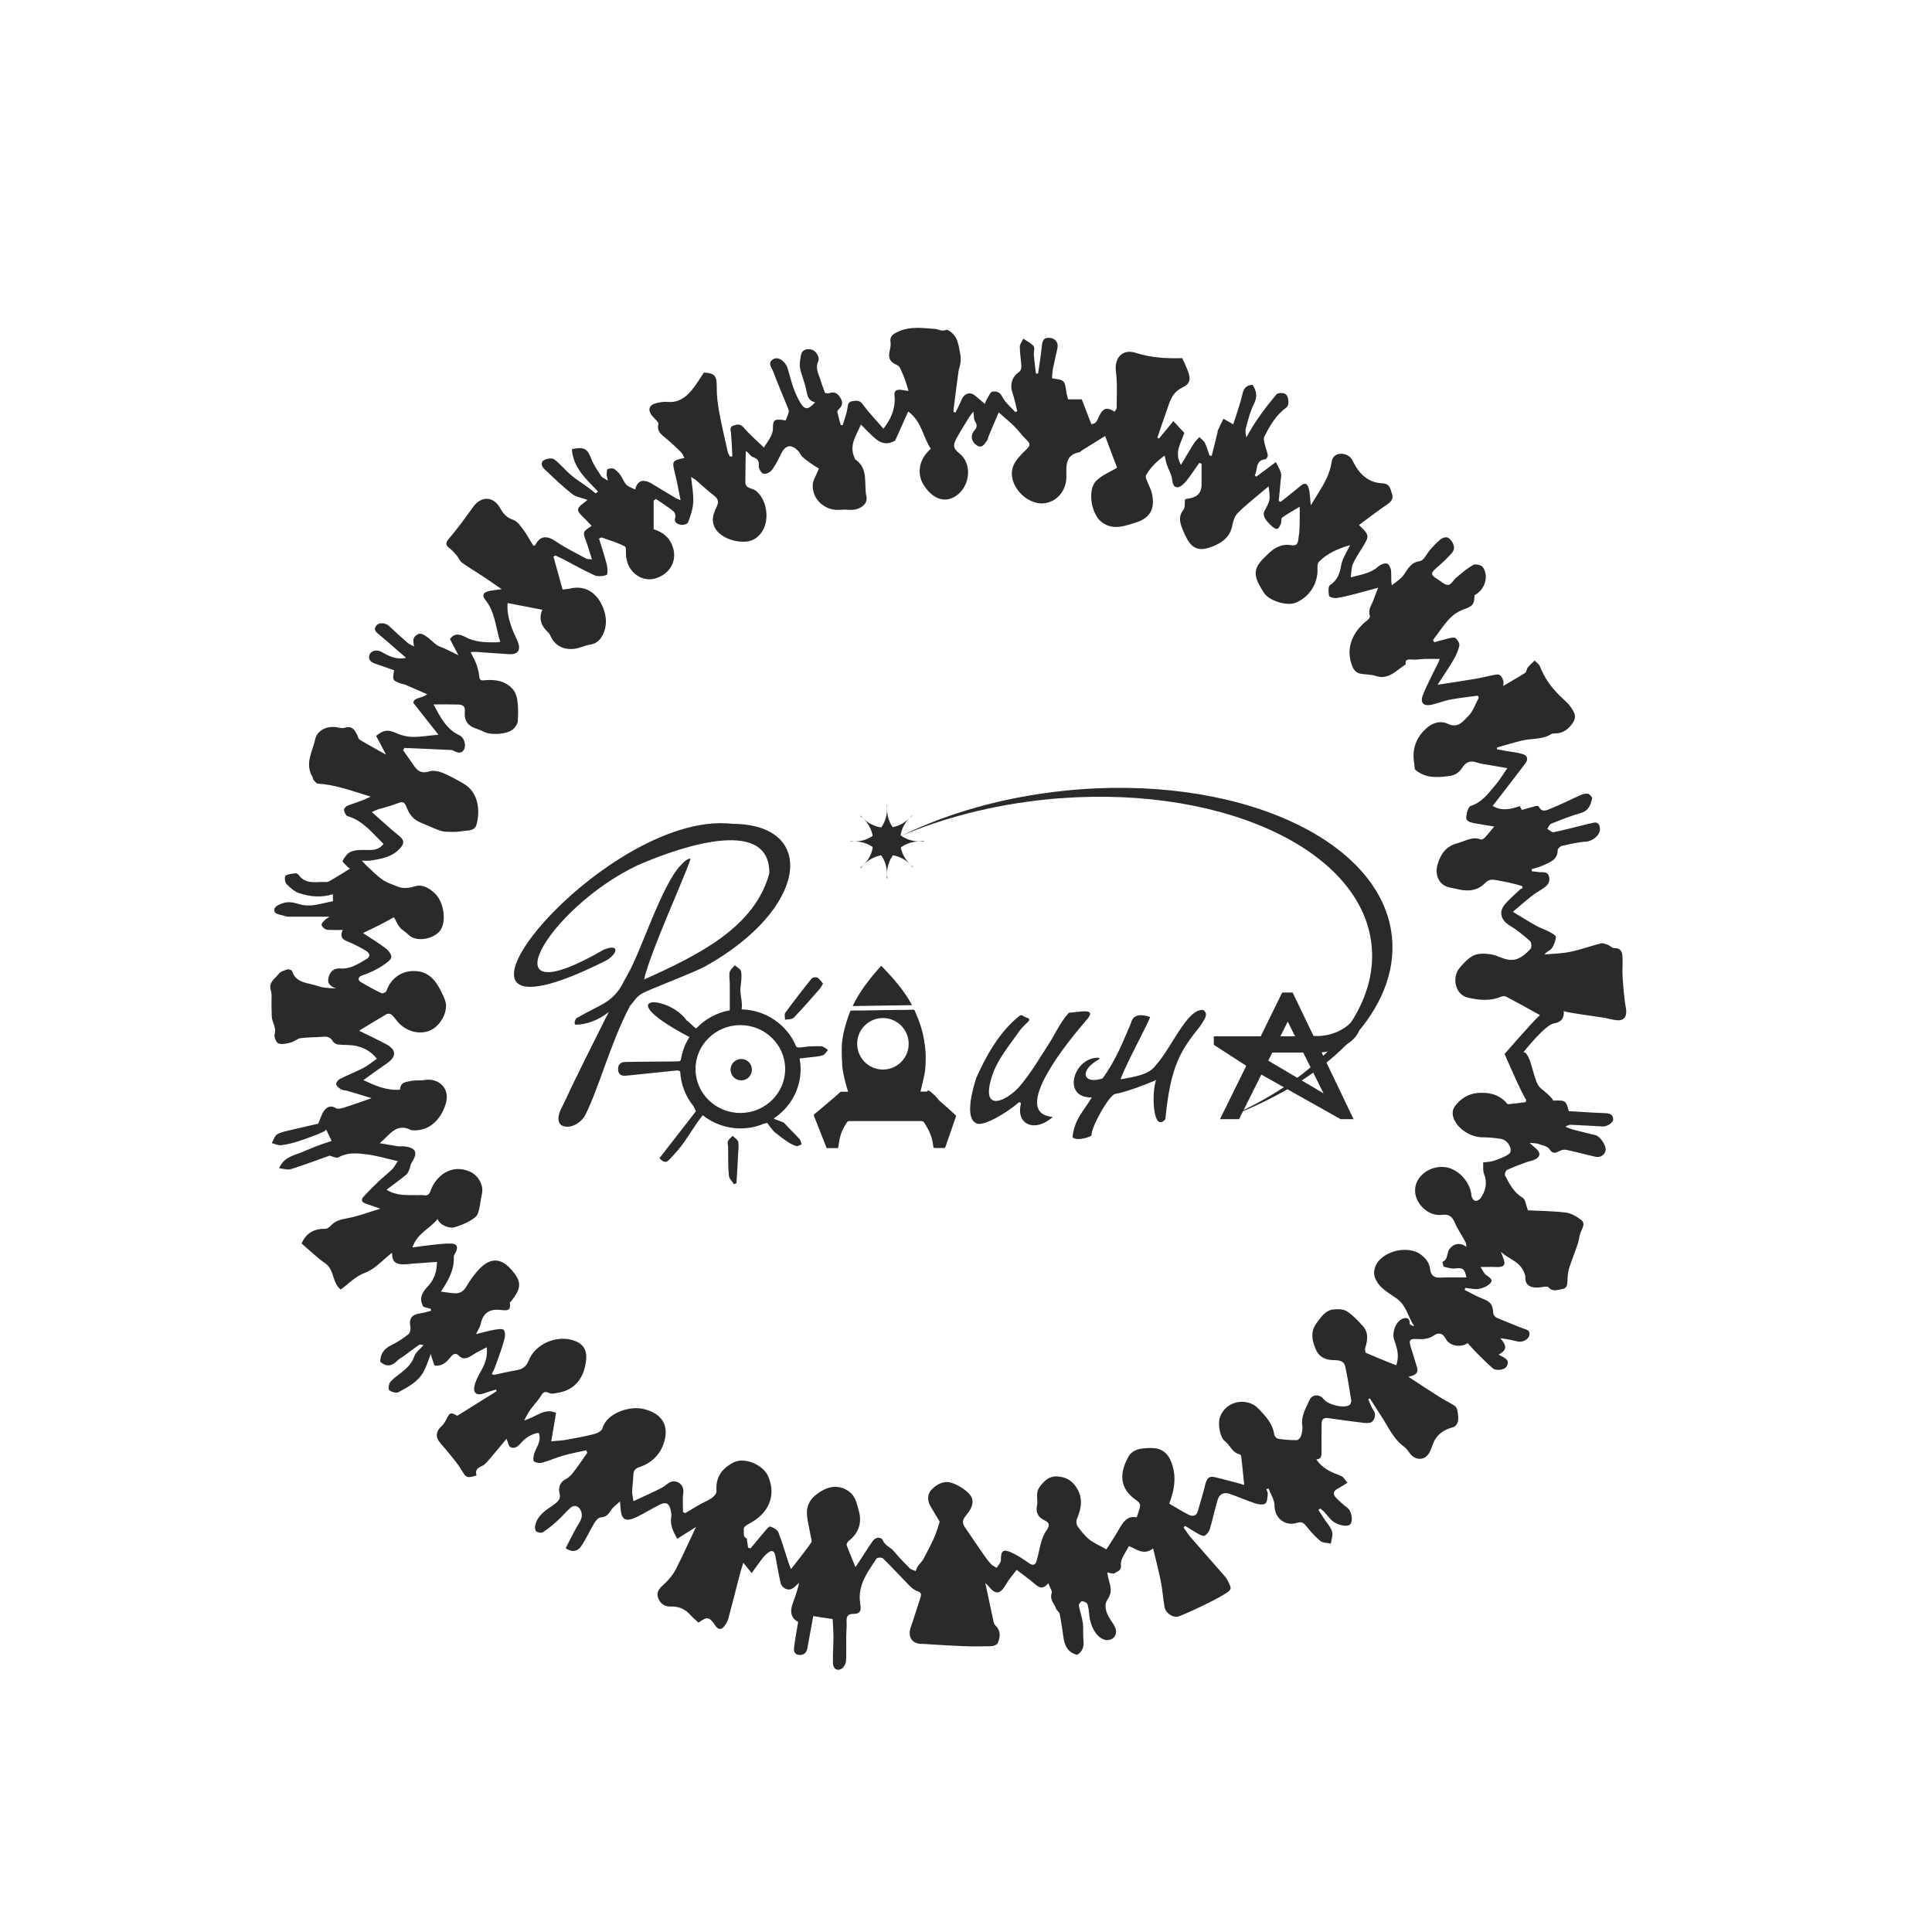 <?xml version="1.0" encoding="UTF-8"?> <!-- Creator: CorelDRAW 2017 --> <svg xmlns="http://www.w3.org/2000/svg" xmlns:xlink="http://www.w3.org/1999/xlink" xml:space="preserve" width="150mm" height="150mm" style="shape-rendering:geometricPrecision; text-rendering:geometricPrecision; image-rendering:optimizeQuality; fill-rule:evenodd; clip-rule:evenodd" viewBox="0 0 15000 15000"> <defs> <style type="text/css"> <![CDATA[ .fil0 {fill:#2B2A29;fill-rule:nonzero} ]]> </style> </defs> <g id="Слой_x0020_1">  <path class="fil0" d="M11840 8171c57,45 65,233 122,278 28,22 98,80 95,96 99,-3 101,-2 123,82 90,5 181,12 272,15 37,1 71,3 73,49 1,25 -49,57 -81,55 -81,-5 -162,-9 -243,-13 -15,-1 -29,2 -47,15 23,9 46,19 70,25 54,14 109,27 163,40 36,9 85,81 79,117 -6,36 -40,60 -79,51 -76,-17 -151,-38 -228,-54 -16,-3 -37,2 -52,10 -31,16 -52,24 -77,-15 -15,-23 -56,-30 -87,-41 -18,-6 -38,-5 -68,-8 19,16 33,29 48,42 42,35 38,68 -12,90 -20,9 -42,11 -62,19 -51,19 -102,37 -150,60 -10,5 -19,34 -13,44 34,66 68,131 137,172 21,13 24,57 40,97 86,4 190,5 292,17 43,5 88,31 123,59 34,28 5,65 -7,98 -10,26 -11,56 -20,83 -22,65 -48,128 -69,194 -9,30 -11,63 -12,95 -1,31 -3,60 -40,65 -36,5 -74,26 -108,-14 -8,-9 -38,-3 -57,0 -90,13 -128,-23 -122,-84 -27,-116 -121,-126 -190,-191 9,24 12,34 16,43 25,59 10,78 -55,75 -35,-2 -71,0 -119,0 18,27 26,50 43,62 23,16 56,35 36,60 -20,25 -59,42 -92,48 -34,6 -71,-5 -106,-8 -1,5 -3,11 -4,16 46,23 90,49 137,67 64,25 81,45 85,115 1,12 14,28 25,33 66,29 134,55 201,82 27,11 64,12 53,58 -8,31 -54,54 -90,45 -42,-10 -85,-19 -135,-25 39,45 67,87 -13,127 15,8 22,12 30,16 33,16 55,37 33,75 -16,29 -83,38 -110,14 -43,-38 -84,-79 -125,-120 -24,-24 -45,-49 -68,-74 -53,36 -140,25 -171,-35 -25,-49 -62,-45 -91,-25 -44,30 -87,31 -135,28 -52,-3 -61,10 -46,58 17,56 35,111 51,167 10,36 -11,57 -68,68 83,55 165,109 248,161 37,23 77,42 113,66 11,7 17,25 20,39 4,26 9,54 4,79 -3,18 -20,42 -36,46 -76,20 -133,59 -160,135 -7,19 -14,38 -23,57 -33,68 -111,73 -156,10 -13,-18 -26,-36 -43,-49 -87,-63 -126,-162 -183,-246 -29,-43 -55,-87 -83,-130 -4,2 -9,5 -13,7 13,28 22,59 40,84 23,34 12,66 -8,88 -12,14 -45,14 -68,11 -92,-11 -184,-24 -276,-37 -32,-5 -49,8 -50,40 -1,71 -1,142 -1,213 0,33 3,67 -40,67 47,73 120,102 194,130 17,6 27,29 48,52 -31,19 -56,35 -83,50 -30,18 -28,42 -9,63 29,31 61,59 94,84 34,26 46,121 8,133 -31,10 -78,-3 -108,-20 -34,-20 -57,-57 -85,-86 -9,-9 -19,-16 -28,-24 -5,4 -10,8 -15,11 14,22 28,43 42,65 22,34 52,65 64,102 9,27 -5,62 -9,94 -28,-6 -62,-4 -82,-20 -42,-35 -79,-78 -114,-121 -19,-24 -37,-29 -66,-20 -96,30 -176,-38 -176,-136 0,-44 -30,-87 -46,-131 -6,2 -12,4 -17,6 4,13 13,27 11,40 -3,26 -4,62 -20,72 -18,12 -54,6 -78,-2 -67,-22 -131,-51 -198,-74 -43,-15 -80,0 -93,46 -22,75 -39,153 -61,228 -6,20 -22,40 -40,51 -9,6 -32,-5 -47,-13 -36,-20 -70,-42 -105,-63 -4,4 -8,8 -12,12 20,28 39,58 62,84 84,97 170,193 254,290 10,11 19,24 26,37 34,68 36,70 -29,110 -54,33 -112,61 -169,89 -58,28 -117,55 -177,79 -46,18 -106,-22 -115,-73 -11,-67 -16,-134 -29,-200 -16,-82 -38,-163 -59,-253 -77,58 -128,3 -189,-18 -23,50 -66,99 -61,144 5,50 -28,50 -48,66 -10,8 -34,-2 -58,-5 4,21 6,37 10,52 15,54 32,99 -9,159 -35,52 -2,120 36,174 26,37 49,80 12,121 -13,15 -47,22 -67,17 -78,-22 -116,-125 -122,-193 -3,-28 -5,-58 -14,-84 -4,-12 -27,-23 -42,-23 -9,0 -27,23 -25,33 8,46 25,90 31,136 6,44 0,90 5,135 5,49 -7,86 -49,112 -72,-18 -98,-71 -107,-139 -8,-60 -17,-120 -29,-180 -3,-14 -22,-25 -27,-39 -14,-39 -52,-69 -35,-121 6,-18 -14,-45 -26,-77 -47,57 -78,29 -113,-1 -39,-34 -83,-64 -133,-103 -29,39 -60,74 -83,114 -45,77 -80,82 -135,13 -7,-9 -16,-16 -25,-24 22,103 43,204 65,304 2,11 10,22 18,30 39,40 32,87 14,131 -6,14 -34,25 -53,25 -75,2 -151,2 -227,-1 -84,-3 -168,-9 -253,-14 -17,-1 -34,-3 -51,-3 -81,3 -119,-53 -91,-132 27,-76 49,-153 75,-230 11,-31 -2,-40 -30,-50 -23,-8 -43,-27 -61,-45 -67,-69 -132,-140 -201,-207 -9,-9 -45,-7 -50,2 -63,96 -135,189 -130,313 1,15 3,30 5,45 8,49 -4,71 -53,71 -49,0 -56,23 -54,64 2,39 -3,78 -3,116 -1,61 2,121 -1,182 -1,20 -12,44 -26,57 -35,31 -75,12 -76,-37 -2,-68 4,-136 4,-203 0,-46 -4,-93 -6,-139 -50,-7 -96,-14 -151,-23 -15,82 -30,164 -45,247 -6,36 -24,55 -61,55 -37,-1 -47,-28 -43,-56 8,-67 21,-133 32,-201 -54,-27 -68,-78 -40,-150 14,-36 26,-73 37,-110 5,-14 7,-29 10,-43 -34,28 -58,69 -109,44 -15,-7 -31,-26 -34,-42 -16,-69 -28,-140 -41,-210 -7,-39 -25,-51 -58,-25 -17,13 -32,29 -45,46 -26,34 -50,69 -81,111 -25,-31 -42,-52 -65,-80 -9,31 -18,57 -25,83 -31,118 -60,236 -92,354 -6,22 -20,43 -35,61 -22,25 -45,19 -63,-7 -48,-72 -64,-76 -133,-26 -24,-22 -49,-44 -72,-69 -39,-41 -88,-58 -142,-56 -52,2 -85,-26 -100,-69 -16,-47 15,-76 49,-107 35,-32 67,-71 89,-113 54,-105 102,-214 157,-329 -51,32 -98,62 -146,92 -33,-59 -58,-111 -46,-174 3,-16 -2,-34 -5,-50 -10,-50 -37,-65 -83,-42 -61,30 -118,67 -179,96 -91,44 -123,23 -128,-79 0,-8 -2,-17 -4,-41 -28,27 -54,44 -68,67 -20,32 -40,55 -82,57 -18,1 -38,27 -50,46 -36,59 -63,124 -103,181 -23,32 -63,50 -118,12 30,-57 57,-116 90,-171 23,-39 49,-74 27,-122 -17,-37 -52,-47 -82,-19 -34,30 -63,66 -97,97 -36,33 -74,64 -115,91 -11,8 -38,3 -51,-6 -9,-7 -12,-31 -9,-45 12,-61 55,-100 103,-134 21,-15 43,-28 62,-45 20,-18 33,-35 25,-70 -11,-43 -1,-87 47,-112 22,-11 42,-30 57,-50 39,-50 74,-103 111,-155 -3,-6 -6,-13 -9,-19 -59,13 -119,24 -178,41 -54,15 -106,39 -160,54 -20,6 -50,3 -66,-8 -10,-7 -6,-40 0,-59 15,-52 60,-97 36,-164 -60,8 -108,43 -146,87 -23,27 -49,37 -74,24 -15,-8 -19,-38 -30,-65 -40,48 -83,101 -127,152 -19,21 -37,47 -61,58 -36,16 -59,33 -45,75 -76,24 -82,18 -120,-47 -32,-53 -75,-100 -113,-148 -21,-26 -46,-50 -64,-78 -23,-36 -10,-79 22,-106 17,-14 30,-36 40,-56 27,-54 34,-58 85,-28 102,-64 204,-127 306,-191 -2,-4 -3,-9 -5,-13 -32,10 -64,19 -95,30 -52,19 -83,0 -73,-54 8,-40 29,-79 49,-115 31,-56 56,-111 47,-189 -41,22 -76,38 -107,58 -37,24 -72,46 -112,5 -20,-20 -39,-13 -56,7 -18,21 -35,43 -58,57 -19,12 -45,18 -68,16 -8,-1 -14,-31 -21,-48 -5,-13 -8,-27 -12,-44 -20,51 -34,98 -57,140 -43,78 -121,118 -195,158 -17,9 -54,-2 -71,-16 -9,-8 -4,-48 8,-63 22,-27 52,-47 80,-69 46,-36 87,-72 107,-132 10,-30 43,-53 72,-86 -11,-1 -27,-8 -35,-2 -41,28 -81,59 -121,89 -15,11 -34,18 -46,32 -42,44 -86,54 -135,10 1,-60 29,-101 87,-129 47,-22 91,-52 132,-84 12,-9 19,-38 16,-54 -14,-65 8,-99 74,-108 29,-4 57,-13 85,-20 0,-5 0,-10 0,-15 -20,-6 -40,-11 -58,-16 -38,-63 -11,-112 33,-158 49,-51 71,-114 72,-191 -62,5 -128,9 -193,14 -25,2 -51,6 -76,5 -47,-1 -82,-18 -80,-90 -76,59 -134,128 -209,155 -79,30 -131,89 -190,131 -69,-57 -47,-154 -120,-204 -64,-44 -120,-100 -183,-153 30,-76 92,-117 185,-115 14,0 31,-13 41,-24 33,-35 72,-48 120,-56 86,-15 169,-47 265,-76 -45,-16 -80,-28 -115,-40 -27,-9 -37,-28 -18,-50 38,-42 78,-82 119,-121 34,-33 72,-62 106,-95 15,-14 24,-35 44,-63 -90,-20 -169,-45 -251,-54 -69,-8 -141,-15 -209,24 -17,10 -49,-8 -70,-13 -99,35 -198,73 -300,105 -26,8 -58,-4 -92,-7 37,-85 107,-97 168,-121 45,-18 89,-38 135,-55 30,-12 62,-21 105,-36 -11,-22 -27,-55 -43,-89 -4,4 -7,9 -11,13 -28,12 -56,26 -85,36 -83,31 -165,63 -253,73 -23,3 -49,-10 -73,-16 14,-24 22,-56 43,-69 31,-18 70,-24 106,-33 74,-18 149,-34 212,-49 16,-37 25,-72 45,-100 22,-30 52,-46 93,-20 15,9 43,1 63,-5 66,-21 131,-44 213,-73 -72,-22 -132,-41 -192,-58 -15,-4 -32,-3 -44,-10 -16,-10 -35,-24 -39,-40 -3,-11 15,-34 28,-41 60,-30 124,-55 184,-86 35,-18 66,-45 104,-71 -43,-56 -98,-85 -158,-99 -47,-11 -97,-6 -146,-12 -14,-2 -31,-13 -38,-25 -18,-31 -42,-38 -75,-35 -58,5 -117,3 -175,11 -27,4 -50,27 -77,34 -31,8 -68,17 -95,7 -17,-6 -36,-51 -30,-71 16,-52 -19,-91 -22,-137 -2,-36 -1,-73 -2,-110 -1,-31 5,-64 -5,-93 -21,-64 32,-91 60,-128 14,-19 44,-28 69,-36 10,-3 33,5 35,13 33,98 128,90 200,116 43,16 92,16 141,19 -43,-17 -71,-38 -56,-90 15,-48 44,-68 93,-65 77,5 139,-37 202,-74 31,-19 24,-45 -2,-61 -40,-25 -82,-47 -126,-66 -42,-18 -89,-29 -58,-98 -31,0 -54,0 -77,0 -18,-1 -39,2 -55,-5 -14,-6 -30,-21 -32,-34 -2,-12 14,-27 25,-38 9,-10 23,-16 37,-26 -110,0 -214,0 -318,0 -12,0 -24,-3 -35,-7 -32,-11 -86,-10 -75,-55 6,-23 58,-44 92,-49 33,-6 71,5 105,15 89,25 170,-9 257,-24 0,-18 0,-34 0,-55 -91,29 -179,20 -263,-8 -37,-13 -71,-43 -99,-72 -12,-13 -15,-56 -6,-63 20,-14 51,-16 77,-19 8,-1 21,7 26,14 55,77 138,49 211,54 19,1 40,-15 59,-26 42,-24 82,-50 130,-80 2,1 -10,-1 -17,-8 -16,-16 -47,-44 -43,-51 15,-28 38,-61 66,-71 37,-15 82,-14 123,-13 49,1 94,-1 129,-47 -87,-84 -159,-181 -280,-216 -13,-4 -25,-31 -27,-48 -1,-11 16,-29 29,-34 58,-21 118,-39 178,-69 -17,-5 -33,-11 -50,-16 -118,-36 -235,-78 -360,-85 -13,-1 -25,-20 -36,-32 -4,-4 -1,-14 -5,-19 -63,-102 -1,-198 20,-293 16,-75 101,-109 176,-92 18,4 39,7 55,2 56,-18 77,18 96,58 6,12 9,29 19,35 63,38 128,73 204,116 -29,-56 -53,-102 -77,-146 60,-49 96,-49 158,-21 37,17 81,28 122,29 63,1 126,-10 204,-17 -65,-82 -122,-154 -194,-246 -4,-41 63,-35 107,-68 -62,-27 -117,-51 -172,-75 -8,-3 -17,-4 -25,-6 -74,-26 -74,-26 -60,-105 -47,-17 -94,-34 -142,-50 -33,-11 -61,-28 -50,-67 10,-36 57,-47 94,-26 56,32 112,63 191,46 -24,-21 -41,-36 -58,-50 -48,-42 -97,-85 -146,-126 -24,-20 -54,-38 -28,-73 21,-28 72,-24 100,2 47,44 94,88 143,130 12,10 27,16 51,29 -9,-46 -13,-75 32,-96 46,-22 124,81 161,94 47,16 92,42 151,70 -25,-49 -45,-86 -65,-125 34,-52 80,-37 120,-16 74,40 153,41 233,41 10,0 20,-2 37,-4 -37,-113 -39,-233 -117,-327 -24,-29 -18,-54 20,-65 30,-8 62,-10 108,-17 -58,-40 -104,-72 -151,-103 -52,-35 -107,-66 -157,-103 -17,-12 -25,-36 -39,-53 -16,-19 -32,-38 -51,-53 -30,-24 -47,-39 -12,-80 68,-78 128,-163 189,-247 64,-88 160,-83 212,14 23,42 50,70 99,87 32,11 58,49 80,79 29,39 51,82 76,122 9,-3 14,-3 15,-5 36,-73 89,-77 158,-30 75,52 158,91 238,135 9,5 22,3 44,6 -16,-50 -28,-93 -43,-134 -30,-80 -31,-80 41,-126 -22,-23 -43,-47 -66,-68 -54,-52 -54,-68 5,-111 9,-7 18,-14 29,-23 -43,-16 -89,-22 -121,-47 -75,-59 -144,-126 -213,-191 -21,-20 -34,-53 -6,-70 21,-13 64,-20 81,-7 48,36 86,85 133,124 40,34 87,62 130,94 18,13 35,28 58,46 2,-2 11,-7 20,-13 -92,-97 -194,-185 -204,-330 96,-21 121,-4 152,78 18,46 48,88 75,130 8,13 27,19 53,37 -6,-27 -10,-38 -10,-48 1,-15 1,-39 8,-42 15,-7 40,-9 53,0 22,16 44,38 56,62 34,64 32,65 105,96 16,-69 61,-85 127,-46 64,38 127,77 191,115 6,3 12,5 34,14 -16,-79 -28,-147 -45,-214 -22,-89 -20,-94 75,-114 -9,-15 -14,-31 -24,-42 -36,-36 -73,-71 -112,-104 -38,-32 -82,-58 -66,-120 2,-6 -9,-17 -15,-25 -12,-14 -27,-26 -38,-41 -30,-42 -19,-78 31,-92 30,-8 64,-14 95,-11 80,7 137,-33 184,-89 36,-43 64,-91 96,-139 87,5 101,27 100,116 -1,65 8,132 20,196 19,103 43,205 66,307 3,12 11,22 17,34 6,-1 12,-2 18,-3 -3,-60 -5,-119 -10,-179 -2,-23 -15,-48 18,-59 29,-10 54,-16 81,16 47,55 102,102 156,154 21,-33 39,-57 52,-83 10,-19 18,-41 18,-62 0,-68 9,-77 77,-69 10,1 19,5 21,5 9,-23 19,-42 24,-63 3,-10 -1,-23 -5,-33 -38,-94 -78,-188 -114,-283 -12,-32 -51,-72 4,-100 38,-19 93,22 108,76 15,51 28,102 45,151 14,38 31,76 51,110 36,61 61,61 117,0 -58,-12 -61,-58 -71,-103 -11,-55 -35,-107 -46,-161 -6,-31 1,-66 6,-98 7,-45 41,-56 80,-48 35,6 70,59 55,92 -26,57 5,101 19,150 9,31 21,60 34,96 7,0 22,5 33,1 47,-17 70,9 90,44 18,32 9,58 -17,81 -6,5 -12,15 -11,21 8,34 17,67 26,100 5,1 10,3 15,4 13,-43 30,-85 37,-129 5,-29 3,-54 40,-59 30,-4 55,-9 79,24 47,65 104,123 161,190 57,-73 89,-147 88,-233 0,-26 -14,-60 23,-68 25,-5 53,5 84,8 -7,-22 -16,-55 -27,-86 -11,-30 -23,-59 -37,-88 -5,-11 -14,-23 -25,-27 -55,-24 -70,-51 -58,-108 5,-23 11,-48 7,-70 -7,-46 19,-62 54,-79 51,-25 104,-32 157,-32 44,0 88,5 132,8 29,2 52,22 89,8 17,-6 61,33 76,61 20,39 26,86 34,130 4,21 4,44 1,66 -2,22 -12,43 -15,64 -13,97 -26,195 -38,292 -1,8 0,16 0,24 5,2 9,4 14,5 16,-34 35,-66 48,-101 19,-47 65,-63 103,-32 25,20 49,41 77,65 7,-15 11,-29 19,-41 12,-20 25,-52 41,-54 27,-4 56,1 75,39 23,46 67,80 102,120 5,-2 10,-4 15,-7 -12,-49 -22,-99 -38,-146 -21,-61 -1,-123 53,-159 10,-7 18,-26 17,-39 -2,-52 -12,-105 -12,-157 0,-21 18,-41 27,-62 27,19 60,33 80,58 11,14 0,46 2,69 4,48 10,96 16,144 6,0 11,0 17,0 10,-71 22,-143 29,-214 5,-51 20,-68 65,-63 42,5 65,38 56,81 -12,55 -25,109 -36,164 -4,23 -4,46 -6,69 98,13 98,13 112,111 3,19 10,38 13,52 39,0 71,0 106,0 24,62 48,126 74,192 39,0 47,-32 59,-58 31,-67 61,-77 122,-38 5,-10 16,-20 16,-30 0,-95 6,-190 -6,-284 -13,-105 52,-176 154,-143 118,38 238,45 361,41 14,31 28,60 40,90 29,72 25,108 -42,140 -60,29 -83,76 -102,129 -31,86 -59,172 -89,258 4,3 8,5 12,8 35,-43 71,-86 112,-136 39,42 63,67 85,91 -24,79 -82,151 -26,249 36,-60 67,-114 100,-166 12,-19 29,-34 43,-50 15,15 34,28 43,46 15,31 24,65 36,98 6,0 12,1 17,1 15,-60 30,-120 45,-181 1,-5 0,-11 2,-15 14,-31 29,-61 44,-91 24,14 49,27 76,43 23,-74 53,-154 72,-237 11,-46 31,-67 78,-70 30,47 40,91 11,148 -30,58 -45,124 -63,188 -6,23 -1,49 4,73 65,-123 147,-231 233,-334 11,-13 53,-15 69,-4 30,20 32,88 10,104 -81,59 -130,142 -173,229 -8,16 0,42 5,62 6,27 18,54 22,81 2,10 -11,30 -18,31 -83,9 -57,82 -83,124 4,4 7,8 11,12 50,-37 100,-75 153,-114 17,34 31,57 39,83 5,15 1,34 -1,51 -5,56 -10,111 -16,167 5,3 10,6 15,8 49,-39 100,-78 148,-119 35,-31 58,-30 70,14 11,39 10,81 16,132 22,-37 41,-68 60,-98 47,-74 89,-149 102,-240 10,-72 92,-77 140,-39 15,12 24,32 33,50 47,91 118,152 222,156 62,3 62,52 75,87 11,31 -9,57 -40,78 -74,49 -144,105 -218,159 81,76 82,85 30,169 -26,43 -56,85 -76,131 -13,29 -12,64 -18,106 83,-22 156,-31 215,-85 17,-15 46,-26 67,-22 14,3 29,34 31,54 4,34 -2,69 6,115 32,-27 71,-49 94,-83 33,-47 53,-95 124,-105 31,-4 54,-60 82,-91 22,-25 45,-49 70,-71 24,-21 58,-35 82,-8 26,29 47,69 15,106 -36,42 -77,79 -118,115 -49,43 -50,54 4,88 28,17 57,47 85,46 23,-1 42,-41 66,-60 42,-34 83,-71 130,-96 17,-9 62,2 73,18 49,73 15,176 -65,218 -1,74 -14,84 -89,112 -39,14 -78,41 -107,72 -47,50 -84,109 -126,163 3,6 6,12 9,18 38,-10 76,-22 115,-31 17,-4 42,-9 51,-1 16,14 33,41 29,59 -8,38 -25,75 -44,108 -38,65 -81,127 -125,195 106,-16 199,-30 292,-46 54,-9 107,-23 161,-33 39,-7 49,23 58,50 4,11 -1,25 -1,38 58,-34 115,-66 170,-101 11,-7 11,-31 21,-43 16,-19 35,-36 53,-53 14,15 34,28 41,45 40,106 109,190 192,264 26,23 50,52 67,83 17,31 20,59 -8,98 -38,52 -78,76 -138,76 -8,0 -18,1 -25,5 -71,45 -154,32 -231,51 -64,16 -127,35 -190,53 0,5 -1,9 -1,14 22,4 43,8 65,12 45,8 91,12 134,25 40,11 46,41 21,74 -83,109 -167,218 -253,329 69,41 139,27 210,1 9,16 15,28 17,30 39,-11 72,-21 106,-30 7,-2 22,-1 24,2 26,55 69,27 99,15 75,-29 147,-67 221,-100 20,-9 44,-16 63,-13 13,2 35,28 32,39 -12,49 -27,94 -88,111 -78,22 -154,53 -230,83 -13,5 -20,26 -30,40 17,9 36,29 50,26 85,-18 168,-40 252,-61 20,-5 39,-9 59,-13 36,-7 46,19 48,45 4,51 -57,98 -107,102 -63,4 -126,19 -188,33 -13,3 -33,21 -33,33 -1,79 -64,95 -117,120 -27,12 -56,19 -85,28 0,5 1,10 1,16 20,2 40,5 60,7 29,2 63,-7 74,35 10,40 -11,66 -39,86 -30,22 -64,39 -93,62 -51,40 -99,83 -149,125 65,39 120,74 177,106 35,20 74,32 110,51 18,10 48,27 47,38 -3,30 -14,63 -32,88 -12,17 -39,24 -56,48 68,-6 136,-7 202,-21 79,-16 156,-45 235,-65 17,-4 38,5 56,12 16,6 32,26 46,25 50,-4 63,27 66,64 3,54 -3,109 1,163 6,81 12,163 26,243 2,9 2,17 2,25 0,42 -22,69 -70,65 -33,-3 -65,-12 -98,-19 -30,-6 -301,-40 -317,-53 5,59 -24,89 -75,96 -69,9 -238,224 -238,224zm-154 7c0,0 215,-248 270,-297 -96,-53 -178,-99 -262,-143 -10,-5 -28,-5 -39,0 -86,37 -174,27 -260,7 -95,-21 -129,-157 -58,-236 31,-35 66,-74 107,-92 38,-17 88,-14 130,-8 47,7 91,36 139,42 73,11 125,-36 170,-84 10,-11 8,-51 -4,-61 -51,-45 -105,-89 -163,-124 -58,-35 -81,-98 -38,-153 34,-44 78,-79 118,-118 7,-7 17,-11 25,-17 -1,-5 -2,-10 -3,-15 -33,-9 -66,-19 -99,-26 -35,-8 -70,-13 -105,-20 -32,-6 -57,-5 -85,24 -58,60 -135,66 -214,46 -33,-8 -68,-11 -97,-26 -54,-29 -77,-97 -57,-164 23,-79 63,-142 153,-166 62,-16 117,-56 185,-29 8,3 25,-10 33,-19 22,-23 41,-49 69,-82 -57,-9 -106,-17 -155,-26 -29,-6 -66,-13 -62,-50 3,-30 16,-79 35,-84 89,-28 137,-99 192,-163 33,-38 58,-82 92,-130 -49,-8 -93,-16 -138,-24 -33,-6 -68,-9 -99,-20 -53,-19 -87,-1 -115,43 -23,35 -54,56 -99,62 -97,13 -190,18 -267,-52 -2,-20 -4,-40 -7,-59 -16,-111 25,-202 109,-270 42,-34 102,-50 152,-25 82,40 122,-21 163,-62 36,-36 53,-92 79,-139 -2,-6 -5,-11 -7,-17 -71,10 -142,17 -211,30 -50,9 -97,29 -146,40 -65,15 -94,-14 -69,-77 35,-87 81,-171 122,-256 2,-4 3,-9 8,-22 -41,0 -79,-1 -117,0 -30,1 -61,7 -91,5 -36,-3 -64,-3 -56,37 -24,17 -42,29 -60,43 -51,40 -103,70 -172,47 -35,-11 -74,-11 -111,-16 -39,-5 -59,-26 -74,-65 -57,-149 20,-276 120,-352 10,-7 22,-25 19,-33 -17,-48 13,-84 28,-124 10,-29 21,-57 36,-95 -68,18 -123,34 -177,48 -48,12 -97,25 -146,32 -19,3 -56,-7 -58,-17 -6,-27 -8,-73 7,-83 58,-39 76,-90 87,-155 9,-51 42,-98 69,-156 -96,29 -179,64 -243,131 -10,11 -11,35 -10,52 5,117 -66,225 -174,266 -67,25 -203,-17 -242,-79 -23,-37 -48,-75 -59,-116 -23,-85 41,-136 91,-185 48,-48 108,-82 183,-68 56,10 50,-41 55,-67 9,-51 7,-105 8,-158 1,-22 0,-44 0,-74 -49,30 -95,55 -136,84 -10,7 -4,32 -10,47 -6,16 -17,39 -29,41 -13,3 -32,-12 -45,-24 -19,-18 -38,-37 -51,-60 -8,-13 -11,-37 -5,-50 48,-90 49,-89 34,-196 -64,54 -124,103 -182,153 -20,17 -38,35 -57,54 -31,31 -36,71 -46,112 -23,89 -96,131 -179,158 -118,38 -160,-38 -203,-142 -20,-48 -36,-101 6,-153 14,-18 9,-52 12,-79 5,-2 9,-6 14,-6 67,-8 115,-34 115,-110 0,-54 0,-109 0,-163 -6,-2 -12,-4 -18,-6 -34,47 -65,97 -102,142 -17,21 -45,47 -68,47 -35,0 -37,-38 -42,-69 -6,-35 -26,-68 -38,-102 -8,-22 -12,-45 -19,-75 -58,43 -109,90 -144,152 -5,9 0,25 4,36 13,36 34,71 42,109 25,112 -12,187 -123,222 -86,27 -178,64 -266,-1 -81,-59 -115,-248 -46,-320 43,-45 109,-70 164,-104 -28,-74 -60,-157 -93,-246 -63,39 -123,76 -183,114 -6,4 -10,11 -16,12 -125,22 -98,128 -102,204 -6,129 -125,225 -249,184 -126,-42 -210,-185 -159,-291 21,-44 59,-81 95,-116 25,-25 41,-41 8,-73 -36,-34 -65,-75 -100,-110 -34,-34 -73,-65 -120,-107 -28,64 -52,123 -77,181 -5,12 -6,28 -14,38 -19,23 -35,62 -75,39 -46,-26 -56,-79 -25,-115 21,-23 27,-43 8,-72 -11,-18 -9,-44 -14,-78 -15,20 -26,34 -35,48 -33,55 -68,109 -98,165 -21,39 -29,71 21,109 116,88 83,283 -45,346 -93,46 -179,-16 -231,-102 -48,-78 -41,-191 58,-277 -62,-90 -69,-212 -176,-289 -33,74 -64,144 -101,226 -53,31 -105,28 -159,-20 -35,-31 -68,-66 -107,-105 -35,85 -96,161 -48,261 1,3 1,8 3,9 108,72 66,191 88,289 14,61 -56,109 -133,103 -23,-2 -47,-2 -70,0 -115,11 -218,-77 -214,-193 1,-38 28,-75 48,-127 -14,-9 -39,-24 -64,-41 -23,-16 -46,-33 -66,-52 -12,-11 -17,-30 -29,-42 -55,-58 -100,-50 -135,21 -21,43 -42,86 -70,124 -13,18 -48,36 -66,30 -18,-5 -39,-41 -37,-61 5,-42 -12,-57 -47,-69 -17,-6 -27,-30 -54,-47 -1,81 -3,163 -3,244 0,46 46,44 72,59 104,64 142,298 -5,383 -90,52 -308,-5 -319,-141 -3,-34 10,-73 26,-105 20,-40 20,-66 -19,-95 -48,-36 -92,-78 -137,-117 -10,-8 -21,-14 -39,-26 7,72 20,135 16,198 -3,53 -21,105 -40,155 -5,13 -41,23 -59,18 -22,-6 -54,-16 -40,-57 5,-14 -4,-40 -16,-49 -43,-34 -89,-63 -134,-94 -6,4 -12,8 -18,12 0,72 0,144 0,223 68,21 127,63 151,145 31,105 -27,206 -142,238 -94,26 -195,-40 -217,-141 -2,-10 -5,-20 -6,-30 -3,-27 3,-72 -10,-79 -56,-29 -119,-48 -179,-69 -4,-2 -12,5 -21,9 21,69 44,136 61,205 6,25 7,74 -2,77 -29,10 -68,14 -95,2 -84,-38 -165,-84 -247,-127 -18,-9 -36,-17 -55,-26 -5,3 -11,5 -16,8 24,85 47,170 71,256 24,-3 38,-3 51,-6 146,-38 238,57 274,178 17,58 16,118 -10,174 -21,44 -50,74 -102,82 -43,7 -84,29 -127,33 -79,7 -143,-23 -179,-99 -4,-9 -9,-19 -16,-26 -55,-50 -80,-108 -48,-179 -90,-17 -177,-34 -270,-52 -6,70 11,130 31,188 13,38 33,75 48,112 26,64 1,101 -66,97 -86,-5 -172,-12 -258,-18 -11,-1 -23,1 -42,2 17,35 34,64 45,95 11,31 19,63 22,95 4,32 18,31 45,28 80,-7 157,5 214,68 20,23 33,58 37,89 7,53 7,108 3,161 -2,22 -19,47 -37,63 -47,41 -177,48 -232,17 -16,-9 -34,-15 -51,-21 -72,-24 -97,-63 -91,-140 3,-34 -19,-47 -47,-48 -60,-2 -120,-1 -196,-1 55,103 101,194 202,240 31,14 53,68 37,105 -17,38 -46,33 -77,18 -8,-4 -16,-9 -24,-9 -121,-6 -243,-11 -364,-16 -3,6 -6,12 -10,18 30,43 60,85 90,128 29,41 62,52 113,36 30,-10 71,-2 103,11 56,23 110,53 163,84 119,68 130,216 100,320 -14,50 -70,42 -110,49 -43,8 -88,6 -132,4 -24,-1 -49,-11 -72,-20 -40,-16 -80,-34 -120,-51 -52,-21 -85,-60 -105,-111 -20,-53 -30,-55 -85,-34 -46,18 -94,29 -141,43 -12,4 -24,10 -47,21 74,65 140,127 211,184 39,31 44,56 11,94 -64,73 -151,86 -238,99 -16,2 -33,0 -62,0 18,19 27,30 37,39 41,37 79,78 124,109 35,24 79,38 119,54 44,17 87,11 133,-3 58,-17 107,12 151,52 68,61 95,203 51,282 -40,71 -190,109 -255,40 -19,-20 -47,-33 -65,-55 -18,-22 -29,-49 -45,-79 -40,22 -77,43 -115,62 -39,20 -78,38 -126,61 62,41 122,77 178,120 21,16 45,48 42,68 -4,23 -36,43 -59,59 -53,37 -111,63 -172,84 -26,9 -32,34 -5,50 52,31 105,60 160,86 9,4 35,-7 38,-16 32,-95 110,-153 204,-156 130,-4 185,82 232,181 13,28 28,60 27,89 -1,89 -68,177 -144,199 -86,25 -185,-11 -242,-88 -12,-16 -25,-33 -41,-45 -8,-6 -26,-6 -35,-1 -67,39 -132,79 -198,119 -5,3 -10,7 -14,10 69,34 138,66 205,102 87,46 87,99 4,155 -57,39 -113,80 -177,126 93,43 180,83 285,74 1,-61 50,-60 89,-68 34,-7 70,-1 104,-7 100,-17 199,59 162,184 -40,134 -141,217 -259,206 -3,0 -7,1 -10,-1 -115,-59 -165,36 -244,102 56,9 100,17 144,24 13,2 27,-2 41,0 98,10 115,47 61,130 -8,13 -8,30 -14,44 -7,16 -13,36 -26,46 -48,40 -99,76 -153,117 78,49 160,41 239,42 17,0 34,-2 51,1 31,5 43,-9 53,-38 38,-107 158,-213 308,-144 62,29 104,105 90,169 -12,51 -14,106 -32,155 -8,24 -39,44 -64,58 -35,20 -74,35 -112,47 -47,15 -120,-16 -137,-63 -59,77 -158,109 -195,221 54,-7 99,-14 145,-19 52,-5 105,-13 157,-11 44,2 54,26 35,66 -6,12 -16,25 -16,37 5,101 -42,184 -100,270 43,5 77,12 112,13 35,1 62,-14 83,-48 31,-52 66,-103 108,-145 79,-81 161,-84 240,5 87,97 85,146 1,251 -3,4 -10,8 -9,12 13,71 -38,57 -75,54 -82,-8 -132,23 -150,106 -5,25 -21,48 -37,82 54,-13 95,-25 138,-33 26,-4 67,-12 77,1 14,17 11,55 3,80 -20,71 -46,140 -71,209 -6,17 -15,33 -25,53 8,3 14,7 19,6 58,-12 116,-26 175,-36 45,-8 74,-28 92,-74 52,-132 222,-203 355,-155 69,25 98,71 92,145 -13,144 -88,236 -212,258 -25,4 -55,14 -74,4 -49,-25 -57,12 -76,38 -24,33 -52,63 -75,96 -15,21 -26,44 -45,78 93,-25 160,-101 248,-58 -12,72 -24,141 -37,220 44,-4 79,-5 113,-11 73,-13 147,-26 219,-45 25,-6 60,-24 65,-44 34,-121 212,-175 314,-152 150,33 212,132 159,277 -31,85 -98,147 -187,176 -34,11 -45,30 -46,63 -1,42 -8,85 -9,127 0,25 7,50 10,74 80,-38 153,-69 224,-106 34,-18 57,-57 106,-46 42,10 63,47 57,90 -7,48 -2,98 -2,147 6,3 11,5 17,8 37,-22 74,-45 111,-66 32,-18 67,-32 97,-53 16,-11 36,-35 35,-51 -9,-108 41,-177 133,-224 84,-43 230,17 269,110 67,159 -7,293 -151,367 -16,8 -40,25 -39,36 2,29 -9,68 23,77 4,27 7,50 10,72 7,2 13,4 20,5 36,-43 71,-87 108,-130 13,-16 35,-42 44,-39 25,8 56,25 64,47 30,75 52,154 77,231 4,12 9,25 20,53 57,-74 110,-138 157,-206 9,-13 -3,-41 -6,-62 -9,-55 -25,-109 -27,-163 -4,-92 57,-147 130,-185 76,-40 158,-28 217,31 32,32 44,88 57,136 24,92 -3,169 -79,229 -9,7 -19,24 -17,32 20,55 43,109 69,172 11,-16 18,-26 24,-36 37,-56 73,-114 111,-168 22,-31 65,-32 77,-4 19,43 61,54 87,86 38,45 79,88 121,130 12,12 31,15 47,23 6,-14 10,-28 19,-41 12,-17 29,-31 39,-49 30,-56 60,-112 86,-170 18,-41 30,-85 43,-123 -24,-41 -49,-81 -73,-123 -25,-44 -23,-93 10,-127 41,-43 98,-73 159,-51 45,16 89,42 124,75 51,48 46,103 -15,176 -26,31 -34,56 -11,90 51,75 102,151 154,225 15,22 32,44 50,63 12,13 29,20 44,30 12,-21 34,-42 33,-62 -1,-68 16,-87 78,-59 50,22 95,53 140,84 36,25 51,12 61,-24 22,-76 29,-163 72,-225 45,-66 7,-70 -31,-94 -37,-23 -49,-61 -40,-102 11,-47 -15,-97 20,-145 37,-50 73,-87 140,-83 66,5 114,32 149,90 51,82 35,160 1,241 -7,16 -4,43 6,57 27,37 56,74 91,102 37,29 83,48 132,76 22,-33 45,-69 68,-106 18,-28 33,-58 52,-86 27,-41 61,-69 115,-56 10,-31 22,-59 27,-89 2,-12 -10,-31 -21,-38 -151,-100 -136,-224 -70,-344 37,-67 122,-69 193,-67 60,2 107,34 134,94 49,112 34,221 -10,337 49,28 97,59 148,85 33,17 63,14 75,-30 19,-68 40,-135 57,-204 10,-40 25,-68 71,-57 58,13 114,29 172,44 17,4 34,10 59,17 -8,-80 -15,-150 -23,-220 -1,-6 -5,-16 -9,-17 -61,-12 -78,-73 -121,-106 -35,-27 -52,-128 -37,-177 43,-137 215,-164 302,-71 55,58 110,115 121,200 2,13 19,31 32,33 48,7 96,11 144,10 11,0 28,-19 32,-32 8,-26 14,-54 10,-80 -11,-76 28,-137 57,-201 20,-44 79,-45 108,-6 32,43 153,74 199,48 10,-5 18,-26 16,-37 -14,-89 -28,-178 -47,-265 -12,-55 -71,-46 -107,-49 -59,-5 -99,-31 -120,-80 -30,-68 -46,-139 5,-207 36,-48 69,-101 135,-106 34,-3 76,-2 102,16 46,30 85,72 122,113 45,50 38,108 19,168 -4,12 -1,38 6,41 76,33 153,64 234,96 28,-79 4,-141 -16,-199 -21,-59 18,-156 80,-167 31,-5 41,12 41,42 0,9 17,18 35,19 -48,-69 -59,-156 -133,-211 -65,-48 -149,-86 -175,-175 -5,-15 -4,-34 -1,-50 25,-137 250,-201 360,-119 40,30 66,64 72,111 6,51 30,71 81,68 66,-3 133,-1 201,-1 -12,-68 -30,-77 -84,-70 -29,4 -60,-5 -89,-13 -8,-2 -13,-38 -12,-39 44,-17 31,-66 52,-96 31,-44 84,-58 133,-19 -2,-13 -1,-27 -7,-38 -27,-51 -61,-98 -83,-151 -21,-48 -46,-67 -100,-60 -103,13 -202,-82 -208,-178 -9,-131 138,-219 256,-188 95,25 174,120 182,219 1,14 15,34 28,38 10,4 33,-8 41,-19 41,-58 56,-120 28,-190 -10,-25 -5,-56 -7,-89 29,-4 58,-4 84,-13 40,-14 83,-28 117,-53 35,-26 -6,-107 -59,-116 -48,-8 -97,-13 -146,-13 -87,0 -186,-59 -221,-138 -16,-38 -18,-73 10,-109 44,-56 100,-90 171,-97 84,-7 162,8 223,74 4,5 10,13 15,13 45,-4 91,-10 136,-16 2,-6 3,-11 5,-17 -26,-28 -169,-358 -169,-358z"></path> <path class="fil0" d="M7002 8274c-7,35 -9,67 -21,94 -3,7 -39,-1 -61,-2 2,-32 15,-37 17,-65 22,-2 32,-24 65,-26z"></path> <path class="fil0" d="M5689 8818c-13,14 -30,26 -37,42 -6,13 1,31 1,46 1,74 -1,148 6,222 2,23 26,44 39,66 7,-2 14,-5 20,-7 5,-78 9,-155 13,-233 2,-30 6,-61 0,-90 -4,-17 -28,-30 -42,-45z"></path> <path class="fil0" d="M6162 7902c70,-72 135,-148 201,-223 10,-11 16,-25 27,-42 -16,-18 -27,-38 -44,-47 -11,-6 -37,-2 -45,8 -70,87 -138,175 -204,265 -9,12 -2,36 -2,54 23,-4 53,-1 66,-15z"></path> <path class="fil0" d="M5748 8641c-192,0 -348,-153 -348,-341 0,-188 156,-341 348,-341 192,0 348,153 348,341 0,188 -156,341 -348,341zm632 -518c-50,-1 -102,-1 -151,8 -19,3 -34,2 -46,-3 -68,-167 -232,-287 -425,-291 10,-60 -16,-118 -8,-177 5,-39 10,-79 4,-117 -3,-19 -32,-33 -49,-49 -14,18 -36,34 -40,54 -6,30 1,62 1,93 0,55 0,137 0,203 -102,18 -193,69 -261,141 -29,-18 -55,-53 -72,-61 -151,-210 -608,-203 20,128 -34,53 -58,114 -67,179 -4,5 -10,9 -15,9 -47,2 -94,2 -141,2 -91,1 -183,1 -274,3 -41,0 -60,24 -57,63 4,42 34,47 69,43 126,-13 251,-26 377,-39 16,-2 28,0 36,7 5,101 42,194 103,269 7,14 13,27 19,40 -96,123 -190,244 -283,364 26,29 49,40 74,14 27,-28 54,-58 79,-88 62,-74 123,-187 183,-259 80,63 182,102 292,102 65,0 127,-13 183,-37 9,-2 18,-3 27,-5 5,11 48,64 56,71 33,26 66,52 101,75 21,14 44,26 67,33 12,3 28,-8 42,-13 -5,-14 -7,-30 -16,-41 -39,-43 -82,-83 -120,-126 -6,-7 -69,-24 -81,-34 126,-83 209,-224 209,-384 0,-28 -3,-55 -8,-82 28,-3 50,-5 72,-8 36,-5 73,-6 107,-16 17,-5 28,-28 42,-42 -17,-10 -33,-27 -50,-28z"></path> <path class="fil0" d="M5755 8222c-46,0 -83,37 -83,83 0,46 37,83 83,83 46,0 83,-37 83,-83 0,-46 -37,-83 -83,-83z"></path> <path class="fil0" d="M9847 8234l31 -62 240 0 158 317 -429 -254zm151 -302l0 0 57 114 -114 0 57 -114zm562 -95c-114,234 -362,206 -362,206l-162 -337 -81 0 -167 340 -364 0 0 66 252 163 -204 414 148 0 173 -346 615 346 101 0 -248 -518c54,-5 259,-44 297,-188 7,-26 16,-171 4,-147z"></path> <path class="fil0" d="M8266 6139c-476,49 -911,175 -1270,351 327,-140 708,-239 1118,-282 1322,-136 2457,370 2535,1131 53,519 -398,1022 -1110,1333 802,-304 1325,-842 1268,-1399 -79,-763 -1217,-1271 -2542,-1134z"></path> <path class="fil0" d="M6885 6250c1,10 2,20 2,30 0,-10 1,-20 2,-30l-4 0z"></path> <path class="fil0" d="M6603 6535c11,-1 21,-2 32,-2 -11,0 -22,-1 -32,-2l0 5z"></path> <path class="fil0" d="M6890 6819c-2,-12 -3,-23 -3,-35 0,12 -1,24 -3,35l6 0z"></path> <path class="fil0" d="M7139 6532c11,0 22,1 33,2l0 -5c-11,1 -22,2 -33,2z"></path> <path class="fil0" d="M6887 6281c0,139 -113,252 -252,252 139,0 252,113 252,252 0,-139 113,-252 252,-252 -139,0 -252,-113 -252,-252z"></path> <path class="fil0" d="M7079 6330c-6,8 -12,16 -20,23 7,-7 15,-14 22,-20l-3 -3z"></path> <path class="fil0" d="M6679 6336c8,6 17,13 25,21 -8,-8 -15,-16 -21,-24l-3 3z"></path> <path class="fil0" d="M6685 6740c7,-9 14,-19 23,-27 -8,9 -17,16 -27,23l4 4z"></path> <path class="fil0" d="M7064 6708c8,8 15,16 22,25l3 -3c-9,-7 -17,-14 -26,-21z"></path> <path class="fil0" d="M7060 6352c-97,99 -257,101 -356,4 100,97 101,257 4,356 97,-100 257,-101 356,-4 -100,-97 -101,-257 -4,-356z"></path> <path class="fil0" d="M6855 7904c-110,0 -200,89 -200,199 0,111 89,201 200,201 110,0 200,-89 200,-199 0,-111 -89,-201 -200,-201zm-345 1010c-30,0 -61,0 -92,0 -11,-27 -21,-54 -32,-82 -22,-56 -44,-112 -66,-167 -3,-7 -1,-11 4,-16 29,-23 57,-47 85,-71 21,-18 43,-36 64,-54 17,-14 33,-30 49,-44 3,-3 8,-3 12,-4 17,0 34,0 51,0 -6,-18 -12,-35 -16,-53 -7,-24 -13,-48 -18,-72 -5,-27 -11,-54 -12,-81 -3,-42 -4,-84 -4,-126 0,-53 9,-105 22,-157 8,-32 19,-64 29,-96 4,-12 9,-23 13,-35 2,-7 6,-10 13,-10 60,0 120,-1 180,-2 41,-1 82,-2 123,-2 37,-1 74,-1 112,-1 21,0 41,-1 62,-2 6,0 10,2 13,7 9,23 19,45 28,68 10,26 19,52 26,78 8,28 14,56 19,85 5,30 9,61 11,91 2,31 1,62 0,93 -1,27 -3,55 -9,82 -8,42 -19,84 -29,126 0,1 0,3 -1,6 17,0 33,1 49,0 3,0 6,-6 10,-11 7,5 16,10 24,16 19,16 37,33 52,53 12,15 28,27 43,40 32,29 64,57 95,86 2,2 3,7 2,9 -27,80 -55,160 -83,240 -1,2 -5,5 -7,5 -26,0 -51,0 -77,0 -5,0 -7,-3 -8,-7 -4,-22 -6,-44 -12,-65 -6,-22 -14,-43 -24,-63 -10,-21 -23,-41 -35,-61 -6,-10 -13,-13 -25,-13 -186,0 -372,0 -558,0 -6,0 -10,1 -14,6 -32,43 -52,90 -62,142 -4,20 -6,40 -10,61z"></path> <path class="fil0" d="M6620 7811c56,-118 136,-217 222,-313 90,93 176,189 239,306 -154,2 -306,5 -461,7z"></path> <path class="fil0" d="M7576 8377c74,-168 180,-362 332,-484 18,-14 21,-14 32,-7 6,4 19,11 29,14 54,20 -1,33 -54,104 -75,110 -176,223 -218,367 -80,267 113,182 217,66 90,-103 175,-251 217,-313 62,-94 96,-183 168,-261 80,-4 226,-44 136,57 -134,154 -603,723 -261,752 -138,124 -288,60 -248,-101 -2,-27 -26,-6 -33,2 -58,51 -270,190 -320,144 -75,-43 -31,-229 4,-340l0 0z"></path> <path class="fil0" d="M8327 8829c16,-143 84,-198 150,-309 -235,8 -145,-309 49,-308 10,0 11,2 8,12 -159,86 -127,199 26,149 105,-142 164,-298 221,-430 17,-76 89,-67 149,-47 -17,53 -162,315 -225,469l-4 15c87,-19 219,-28 275,-113 113,-119 239,-436 364,-426 52,28 3,86 -21,125 -149,186 -231,302 -271,724 -99,110 -108,-209 -72,-306 28,-9 -208,92 -317,109 -46,5 -191,263 -184,322 -9,12 -116,49 -149,13l0 0z"></path> <path class="fil0" d="M4356 8734c-32,-27 -26,-83 16,-156 107,-231 224,-459 331,-675l24 -46c-85,67 -176,98 -258,99 -17,-5 -3,-53 18,-57 175,-103 269,-111 351,-269 12,-23 31,-58 42,-77 98,-172 260,-687 406,-836 32,-38 88,-73 70,-33 -59,169 -304,701 -356,921 416,-187 862,-404 973,-826 4,-421 -626,-233 -1021,-62 -710,337 -1198,1197 -266,657 129,-53 111,33 17,85 -1662,834 -31,-1180 982,-1063 666,3 590,659 -208,1106 -90,50 -443,182 -492,211 -46,27 -61,60 -95,99 -154,295 -235,623 -346,845 -32,61 -121,118 -190,77l0 0z"></path> </g> </svg> 